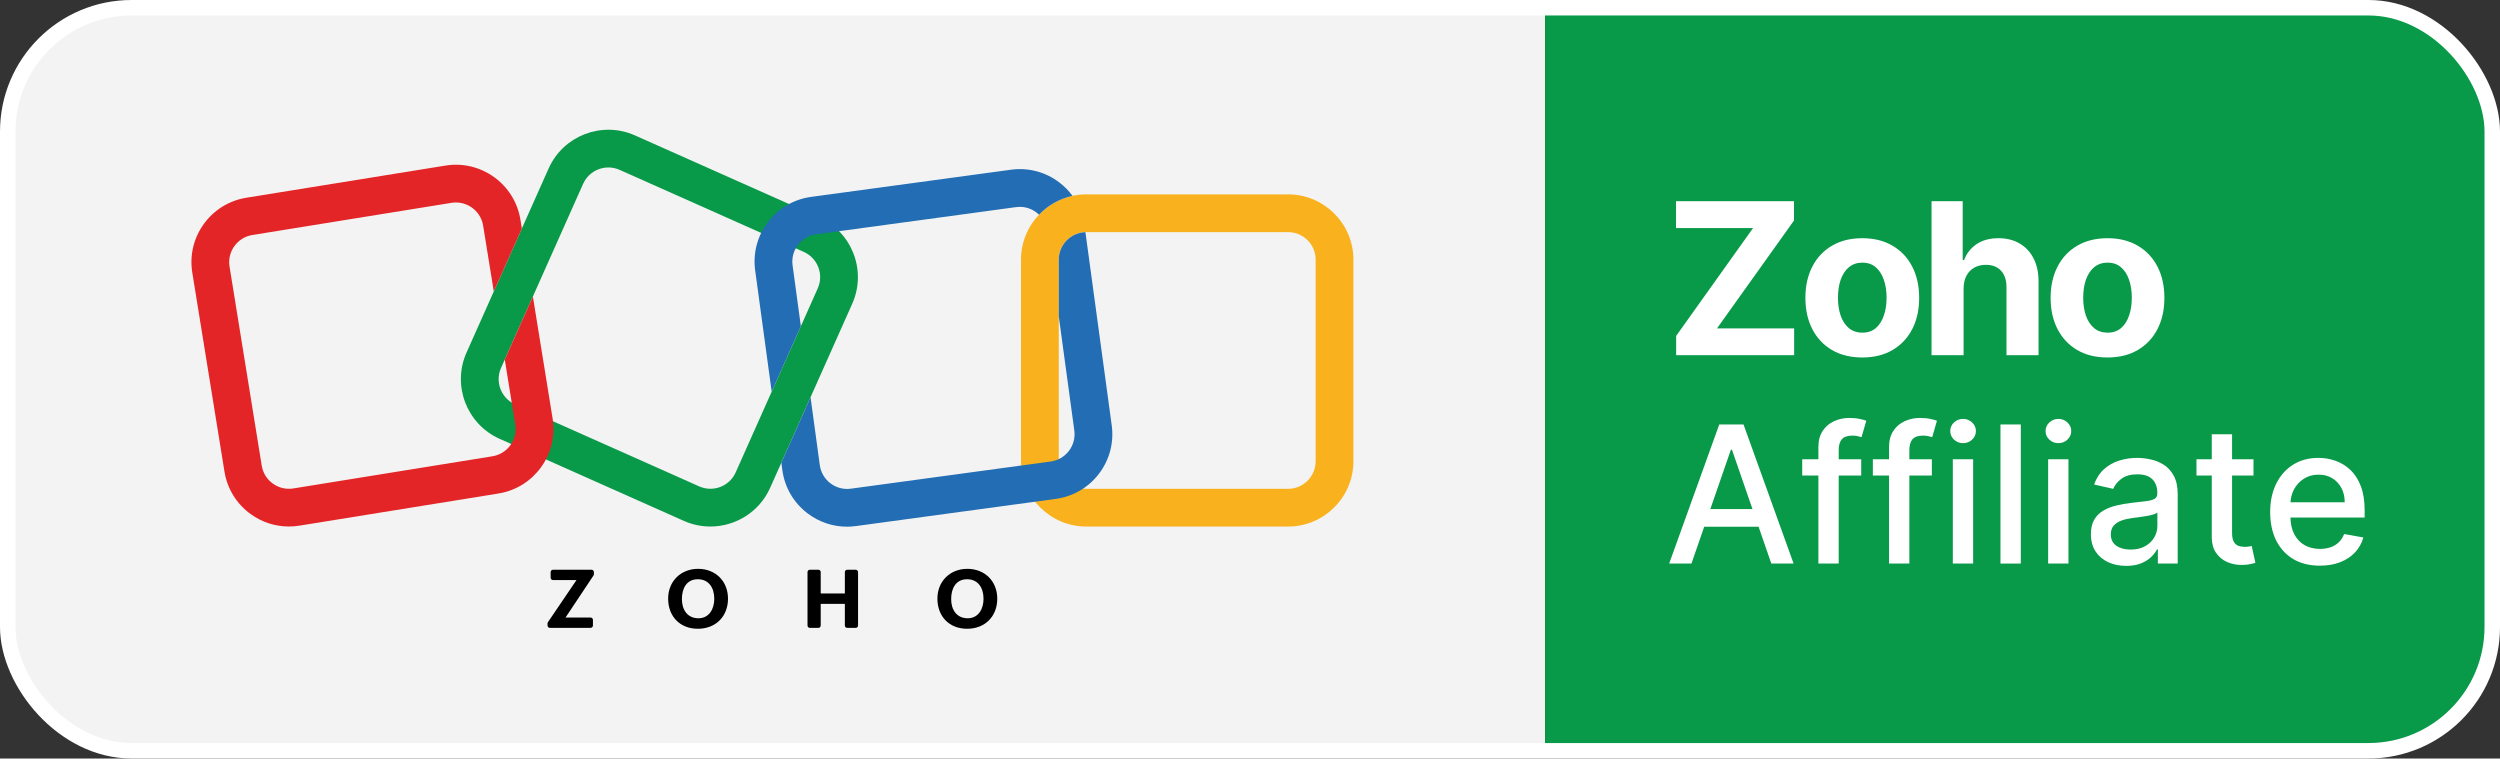 <svg width="323" height="98" viewBox="0 0 323 98" fill="none" xmlns="http://www.w3.org/2000/svg">
<rect x="0" y="0" width="323" height="98" fill="#333333" stroke="none"/>
<g clip-path="url(#clip0_870_4231)">
<path d="M18.104 0.459H199.631V97.543H18.104C8.356 97.543 0.441 89.633 0.441 79.892V18.111C0.441 8.367 8.356 0.459 18.104 0.459Z" fill="#F3F3F3"/>
<path d="M199.631 0.459H304.893C314.641 0.459 322.556 8.369 322.556 18.111V79.892C322.556 89.633 314.641 97.543 304.893 97.543H199.631V0.459Z" fill="#089949"/>
<path d="M91.78 68.027C90.632 68.027 89.468 67.793 88.353 67.297L64.553 56.697C60.3 54.802 58.382 49.804 60.276 45.552L70.883 21.767C72.779 17.517 77.78 15.6 82.034 17.493L105.835 28.093C110.087 29.988 112.006 34.986 110.111 39.237L99.505 63.023C98.105 66.161 95.012 68.027 91.78 68.027ZM90.34 62.842C92.135 63.641 94.248 62.833 95.049 61.037L105.656 37.252C106.457 35.458 105.647 33.346 103.85 32.545L80.049 21.945C78.254 21.147 76.142 21.954 75.34 23.75L64.734 47.536C63.932 49.33 64.743 51.441 66.54 52.242L90.34 62.842Z" fill="#089949"/>
<path d="M166.415 68.032H140.358C135.702 68.032 131.913 64.246 131.913 59.592V33.551C131.913 28.898 135.702 25.112 140.358 25.112H166.415C171.071 25.112 174.86 28.898 174.86 33.551V59.592C174.86 64.246 171.071 68.032 166.415 68.032ZM140.358 29.988C138.391 29.988 136.792 31.585 136.792 33.551V59.592C136.792 61.558 138.391 63.156 140.358 63.156H166.415C168.382 63.156 169.98 61.558 169.98 59.592V33.551C169.98 31.585 168.382 29.988 166.415 29.988H140.358Z" fill="#F9B21D"/>
<path d="M68.842 38.322L65.338 46.181C65.301 46.265 65.254 46.342 65.21 46.42L66.577 54.864C66.89 56.803 65.568 58.637 63.627 58.95L37.904 63.105C36.963 63.257 36.021 63.034 35.248 62.476C34.475 61.92 33.967 61.095 33.815 60.155L29.658 34.447C29.505 33.507 29.728 32.565 30.287 31.793C30.843 31.021 31.669 30.513 32.609 30.361L58.333 26.206C58.525 26.175 58.715 26.16 58.905 26.16C60.622 26.16 62.139 27.407 62.422 29.154L63.797 37.662L67.425 29.529L67.239 28.377C66.495 23.784 62.15 20.65 57.556 21.392L31.832 25.547C29.605 25.906 27.653 27.111 26.333 28.938C25.012 30.765 24.485 32.998 24.845 35.224L29.002 60.931C29.362 63.158 30.567 65.108 32.398 66.428C33.852 67.478 35.561 68.025 37.321 68.025C37.774 68.025 38.231 67.99 38.685 67.915L64.409 63.76C69.005 63.017 72.141 58.676 71.399 54.083L68.849 38.318L68.842 38.322Z" fill="#E42527"/>
<path d="M99.699 50.605L103.472 42.146L102.401 34.282C102.273 33.34 102.52 32.402 103.096 31.645C103.673 30.888 104.509 30.401 105.454 30.27L131.273 26.76C131.436 26.738 131.599 26.727 131.761 26.727C132.536 26.727 133.284 26.978 133.911 27.455C134.028 27.543 134.136 27.642 134.24 27.742C135.386 26.537 136.883 25.67 138.567 25.304C138.093 24.655 137.521 24.072 136.865 23.572C135.07 22.208 132.851 21.623 130.615 21.928L104.796 25.438C102.562 25.743 100.58 26.897 99.213 28.693C97.849 30.487 97.263 32.706 97.568 34.939L99.701 50.605H99.699Z" fill="#226DB4"/>
<path d="M143.634 54.956L140.236 29.995C138.326 30.061 136.794 31.63 136.794 33.554V40.879L138.801 55.616C138.929 56.558 138.682 57.496 138.106 58.253C137.529 59.01 136.693 59.499 135.748 59.627L109.929 63.138C108.987 63.266 108.048 63.019 107.291 62.443C106.534 61.867 106.046 61.031 105.916 60.086L104.723 51.327L100.95 59.786L101.08 60.744C101.385 62.977 102.54 64.96 104.337 66.324C105.823 67.454 107.598 68.047 109.433 68.047C109.815 68.047 110.201 68.021 110.587 67.968L136.406 64.457C138.64 64.153 140.623 62.999 141.989 61.203C143.354 59.409 143.939 57.189 143.634 54.956Z" fill="#226DB4"/>
<path d="M70.794 80.381L74.484 74.945H71.443C71.278 74.945 71.143 74.81 71.143 74.645V73.912C71.143 73.746 71.278 73.612 71.443 73.612H76.431C76.596 73.612 76.731 73.746 76.731 73.912V74.188C76.731 74.247 76.713 74.305 76.68 74.353L73.066 79.786H76.307C76.473 79.786 76.607 79.92 76.607 80.086V80.818C76.607 80.984 76.473 81.118 76.307 81.118H71.041C70.876 81.118 70.741 80.984 70.741 80.818V80.549C70.741 80.49 70.759 80.43 70.792 80.381H70.794Z" fill="black"/>
<path d="M86.326 77.33C86.326 75.095 87.969 73.493 90.195 73.493C92.42 73.493 94.058 75.062 94.058 77.35C94.058 79.638 92.473 81.237 90.164 81.237C87.854 81.237 86.324 79.647 86.324 77.33H86.326ZM92.283 77.356C92.283 76.008 91.627 74.839 90.159 74.839C88.691 74.839 88.102 76.043 88.102 77.403C88.102 78.762 88.804 79.88 90.232 79.88C91.66 79.88 92.285 78.625 92.285 77.356H92.283Z" fill="black"/>
<path d="M104.631 73.612H105.735C105.901 73.612 106.035 73.746 106.035 73.912V76.679H109.155V73.912C109.155 73.746 109.29 73.612 109.455 73.612H110.559C110.725 73.612 110.86 73.746 110.86 73.912V80.82C110.86 80.986 110.725 81.121 110.559 81.121H109.455C109.29 81.121 109.155 80.986 109.155 80.82V78.023H106.035V80.82C106.035 80.986 105.901 81.121 105.735 81.121H104.631C104.466 81.121 104.331 80.986 104.331 80.82V73.912C104.331 73.746 104.466 73.612 104.631 73.612Z" fill="black"/>
<path d="M121.115 77.33C121.115 75.095 122.757 73.493 124.983 73.493C127.208 73.493 128.846 75.062 128.846 77.35C128.846 79.638 127.261 81.237 124.952 81.237C122.642 81.237 121.112 79.647 121.112 77.33H121.115ZM127.071 77.356C127.071 76.008 126.415 74.839 124.947 74.839C123.479 74.839 122.89 76.043 122.89 77.403C122.89 78.762 123.592 79.88 125.02 79.88C126.449 79.88 127.073 78.625 127.073 77.356H127.071Z" fill="black"/>
<path d="M272.29 46.186C270.78 46.186 269.474 45.865 268.372 45.224C267.277 44.576 266.431 43.676 265.835 42.523C265.239 41.364 264.94 40.02 264.94 38.491C264.94 36.949 265.239 35.602 265.835 34.449C266.431 33.29 267.277 32.389 268.372 31.748C269.474 31.1 270.78 30.776 272.29 30.776C273.8 30.776 275.103 31.1 276.198 31.748C277.3 32.389 278.149 33.29 278.746 34.449C279.342 35.602 279.64 36.949 279.64 38.491C279.64 40.02 279.342 41.364 278.746 42.523C278.149 43.676 277.3 44.576 276.198 45.224C275.103 45.865 273.8 46.186 272.29 46.186ZM272.31 42.98C272.997 42.98 273.57 42.785 274.03 42.397C274.491 42.002 274.837 41.464 275.071 40.784C275.311 40.104 275.43 39.33 275.43 38.462C275.43 37.594 275.311 36.82 275.071 36.14C274.837 35.459 274.491 34.922 274.03 34.527C273.57 34.132 272.997 33.934 272.31 33.934C271.616 33.934 271.033 34.132 270.56 34.527C270.093 34.922 269.74 35.459 269.5 36.14C269.267 36.82 269.15 37.594 269.15 38.462C269.15 39.33 269.267 40.104 269.5 40.784C269.74 41.464 270.093 42.002 270.56 42.397C271.033 42.785 271.616 42.98 272.31 42.98Z" fill="white"/>
<path d="M253.696 37.267V45.894H249.555V25.996H253.58V33.604H253.755C254.092 32.723 254.636 32.033 255.388 31.534C256.14 31.029 257.083 30.776 258.217 30.776C259.254 30.776 260.158 31.003 260.929 31.456C261.707 31.903 262.31 32.548 262.738 33.39C263.172 34.225 263.386 35.226 263.379 36.392V45.894H259.238V37.131C259.244 36.211 259.011 35.495 258.538 34.983C258.071 34.472 257.417 34.216 256.574 34.216C256.01 34.216 255.511 34.336 255.077 34.575C254.649 34.815 254.312 35.165 254.066 35.625C253.826 36.078 253.703 36.625 253.696 37.267Z" fill="white"/>
<path d="M240.607 46.186C239.096 46.186 237.791 45.865 236.689 45.224C235.593 44.576 234.748 43.676 234.151 42.523C233.555 41.364 233.257 40.02 233.257 38.491C233.257 36.949 233.555 35.602 234.151 34.449C234.748 33.29 235.593 32.389 236.689 31.748C237.791 31.1 239.096 30.776 240.607 30.776C242.117 30.776 243.42 31.1 244.515 31.748C245.617 32.389 246.466 33.29 247.062 34.449C247.658 35.602 247.956 36.949 247.956 38.491C247.956 40.02 247.658 41.364 247.062 42.523C246.466 43.676 245.617 44.576 244.515 45.224C243.42 45.865 242.117 46.186 240.607 46.186ZM240.626 42.98C241.313 42.98 241.887 42.785 242.347 42.397C242.807 42.002 243.154 41.464 243.387 40.784C243.627 40.104 243.747 39.33 243.747 38.462C243.747 37.594 243.627 36.82 243.387 36.14C243.154 35.459 242.807 34.922 242.347 34.527C241.887 34.132 241.313 33.934 240.626 33.934C239.933 33.934 239.349 34.132 238.876 34.527C238.409 34.922 238.056 35.459 237.816 36.14C237.583 36.82 237.466 37.594 237.466 38.462C237.466 39.33 237.583 40.104 237.816 40.784C238.056 41.464 238.409 42.002 238.876 42.397C239.349 42.785 239.933 42.98 240.626 42.98Z" fill="white"/>
<path d="M216.559 45.894V43.397L226.494 29.465H216.539V25.996H231.783V28.493L221.838 42.426H231.803V45.894H216.559Z" fill="white"/>
<path d="M299.725 73.085C298.396 73.085 297.251 72.802 296.291 72.234C295.337 71.661 294.599 70.856 294.078 69.821C293.563 68.779 293.306 67.559 293.306 66.161C293.306 64.781 293.563 63.564 294.078 62.511C294.599 61.457 295.325 60.635 296.256 60.044C297.193 59.454 298.287 59.158 299.54 59.158C300.301 59.158 301.039 59.284 301.753 59.536C302.467 59.787 303.108 60.182 303.676 60.72C304.244 61.258 304.692 61.958 305.02 62.818C305.347 63.672 305.511 64.71 305.511 65.933V66.863H294.79V64.897H302.939C302.939 64.207 302.798 63.596 302.517 63.063C302.236 62.525 301.841 62.101 301.332 61.791C300.828 61.481 300.237 61.326 299.558 61.326C298.82 61.326 298.176 61.507 297.626 61.87C297.082 62.227 296.66 62.695 296.361 63.274C296.069 63.847 295.922 64.47 295.922 65.143V66.679C295.922 67.58 296.08 68.346 296.397 68.978C296.719 69.61 297.166 70.093 297.74 70.426C298.314 70.754 298.984 70.918 299.751 70.918C300.249 70.918 300.702 70.847 301.112 70.707C301.522 70.561 301.876 70.344 302.175 70.058C302.473 69.771 302.701 69.417 302.86 68.996L305.345 69.443C305.146 70.175 304.788 70.815 304.273 71.365C303.764 71.909 303.123 72.334 302.35 72.638C301.583 72.936 300.708 73.085 299.725 73.085Z" fill="white"/>
<path d="M291.152 59.334V61.44H283.784V59.334H291.152ZM285.76 56.104H288.385V68.855C288.385 69.364 288.462 69.748 288.614 70.005C288.766 70.257 288.962 70.429 289.202 70.523C289.448 70.611 289.714 70.654 290.001 70.654C290.212 70.654 290.396 70.64 290.554 70.611C290.712 70.581 290.835 70.558 290.923 70.54L291.397 72.708C291.245 72.766 291.029 72.825 290.748 72.883C290.467 72.948 290.115 72.983 289.694 72.989C289.003 73 288.359 72.877 287.762 72.62C287.165 72.363 286.682 71.965 286.313 71.427C285.944 70.888 285.76 70.213 285.76 69.399V56.104Z" fill="white"/>
<path d="M274.703 73.112C273.848 73.112 273.075 72.954 272.385 72.638C271.694 72.316 271.147 71.851 270.743 71.242C270.345 70.634 270.146 69.888 270.146 69.004C270.146 68.244 270.292 67.618 270.585 67.126C270.877 66.635 271.272 66.246 271.77 65.959C272.268 65.673 272.824 65.456 273.438 65.31C274.053 65.164 274.679 65.052 275.318 64.977C276.125 64.883 276.781 64.807 277.285 64.748C277.788 64.684 278.154 64.582 278.382 64.441C278.611 64.301 278.725 64.073 278.725 63.757V63.695C278.725 62.929 278.508 62.335 278.075 61.914C277.648 61.492 277.009 61.282 276.161 61.282C275.277 61.282 274.58 61.478 274.071 61.87C273.567 62.256 273.219 62.686 273.026 63.16L270.558 62.598C270.851 61.779 271.278 61.118 271.84 60.615C272.408 60.106 273.061 59.737 273.798 59.509C274.536 59.275 275.312 59.158 276.125 59.158C276.664 59.158 277.235 59.223 277.838 59.351C278.447 59.474 279.014 59.702 279.541 60.036C280.074 60.369 280.51 60.846 280.85 61.466C281.189 62.081 281.359 62.879 281.359 63.862V72.813H278.795V70.97H278.69C278.52 71.31 278.265 71.643 277.926 71.971C277.586 72.298 277.15 72.57 276.617 72.787C276.084 73.003 275.446 73.112 274.703 73.112ZM275.274 71.005C276 71.005 276.62 70.862 277.135 70.575C277.656 70.289 278.051 69.914 278.321 69.452C278.596 68.984 278.733 68.484 278.733 67.951V66.214C278.64 66.308 278.458 66.395 278.189 66.477C277.926 66.553 277.624 66.621 277.285 66.679C276.945 66.732 276.614 66.781 276.292 66.828C275.97 66.869 275.701 66.904 275.484 66.933C274.975 66.998 274.51 67.106 274.088 67.258C273.673 67.41 273.339 67.63 273.087 67.916C272.841 68.197 272.718 68.572 272.718 69.04C272.718 69.689 272.958 70.18 273.438 70.514C273.918 70.842 274.53 71.005 275.274 71.005Z" fill="white"/>
<path d="M264.62 72.813V59.334H267.245V72.813H264.62ZM265.946 57.254C265.489 57.254 265.097 57.102 264.769 56.797C264.447 56.487 264.286 56.119 264.286 55.692C264.286 55.259 264.447 54.89 264.769 54.586C265.097 54.276 265.489 54.121 265.946 54.121C266.402 54.121 266.792 54.276 267.114 54.586C267.441 54.89 267.605 55.259 267.605 55.692C267.605 56.119 267.441 56.487 267.114 56.797C266.792 57.102 266.402 57.254 265.946 57.254Z" fill="white"/>
<path d="M261.087 54.841V72.813H258.462V54.841H261.087Z" fill="white"/>
<path d="M252.304 72.813V59.334H254.93V72.813H252.304ZM253.63 57.254C253.174 57.254 252.781 57.102 252.454 56.797C252.132 56.487 251.971 56.119 251.971 55.692C251.971 55.259 252.132 54.89 252.454 54.586C252.781 54.276 253.174 54.121 253.63 54.121C254.087 54.121 254.476 54.276 254.798 54.586C255.126 54.89 255.29 55.259 255.29 55.692C255.29 56.119 255.126 56.487 254.798 56.797C254.476 57.102 254.087 57.254 253.63 57.254Z" fill="white"/>
<path d="M249.596 59.334V61.44H241.974V59.334H249.596ZM244.064 72.813V57.772C244.064 56.929 244.248 56.23 244.617 55.674C244.986 55.113 245.474 54.694 246.083 54.419C246.692 54.139 247.354 53.998 248.068 53.998C248.595 53.998 249.045 54.042 249.42 54.13C249.795 54.212 250.073 54.288 250.254 54.358L249.64 56.482C249.517 56.447 249.359 56.406 249.165 56.359C248.972 56.306 248.738 56.28 248.463 56.28C247.825 56.28 247.368 56.438 247.093 56.754C246.824 57.069 246.689 57.526 246.689 58.123V72.813H244.064Z" fill="white"/>
<path d="M240.468 59.334V61.44H232.846V59.334H240.468ZM234.936 72.813V57.772C234.936 56.929 235.12 56.23 235.489 55.674C235.858 55.113 236.346 54.694 236.955 54.419C237.564 54.139 238.226 53.998 238.94 53.998C239.467 53.998 239.917 54.042 240.292 54.13C240.667 54.212 240.945 54.288 241.126 54.358L240.512 56.482C240.389 56.447 240.231 56.406 240.037 56.359C239.844 56.306 239.61 56.28 239.335 56.28C238.697 56.28 238.24 56.438 237.965 56.754C237.696 57.069 237.561 57.526 237.561 58.123V72.813H234.936Z" fill="white"/>
<path d="M218.536 72.813H215.656L222.128 54.841H225.263L231.734 72.813H228.854L223.77 58.105H223.63L218.536 72.813ZM219.019 65.775H228.363V68.057H219.019V65.775Z" fill="white"/>
<rect x="1" y="1" width="321" height="96" rx="16" stroke="white" stroke-width="2"/>
</g>
<defs>
<clipPath id="clip0_870_4231">
<rect width="323" height="98" fill="white"/>
</clipPath>
</defs>
</svg>
